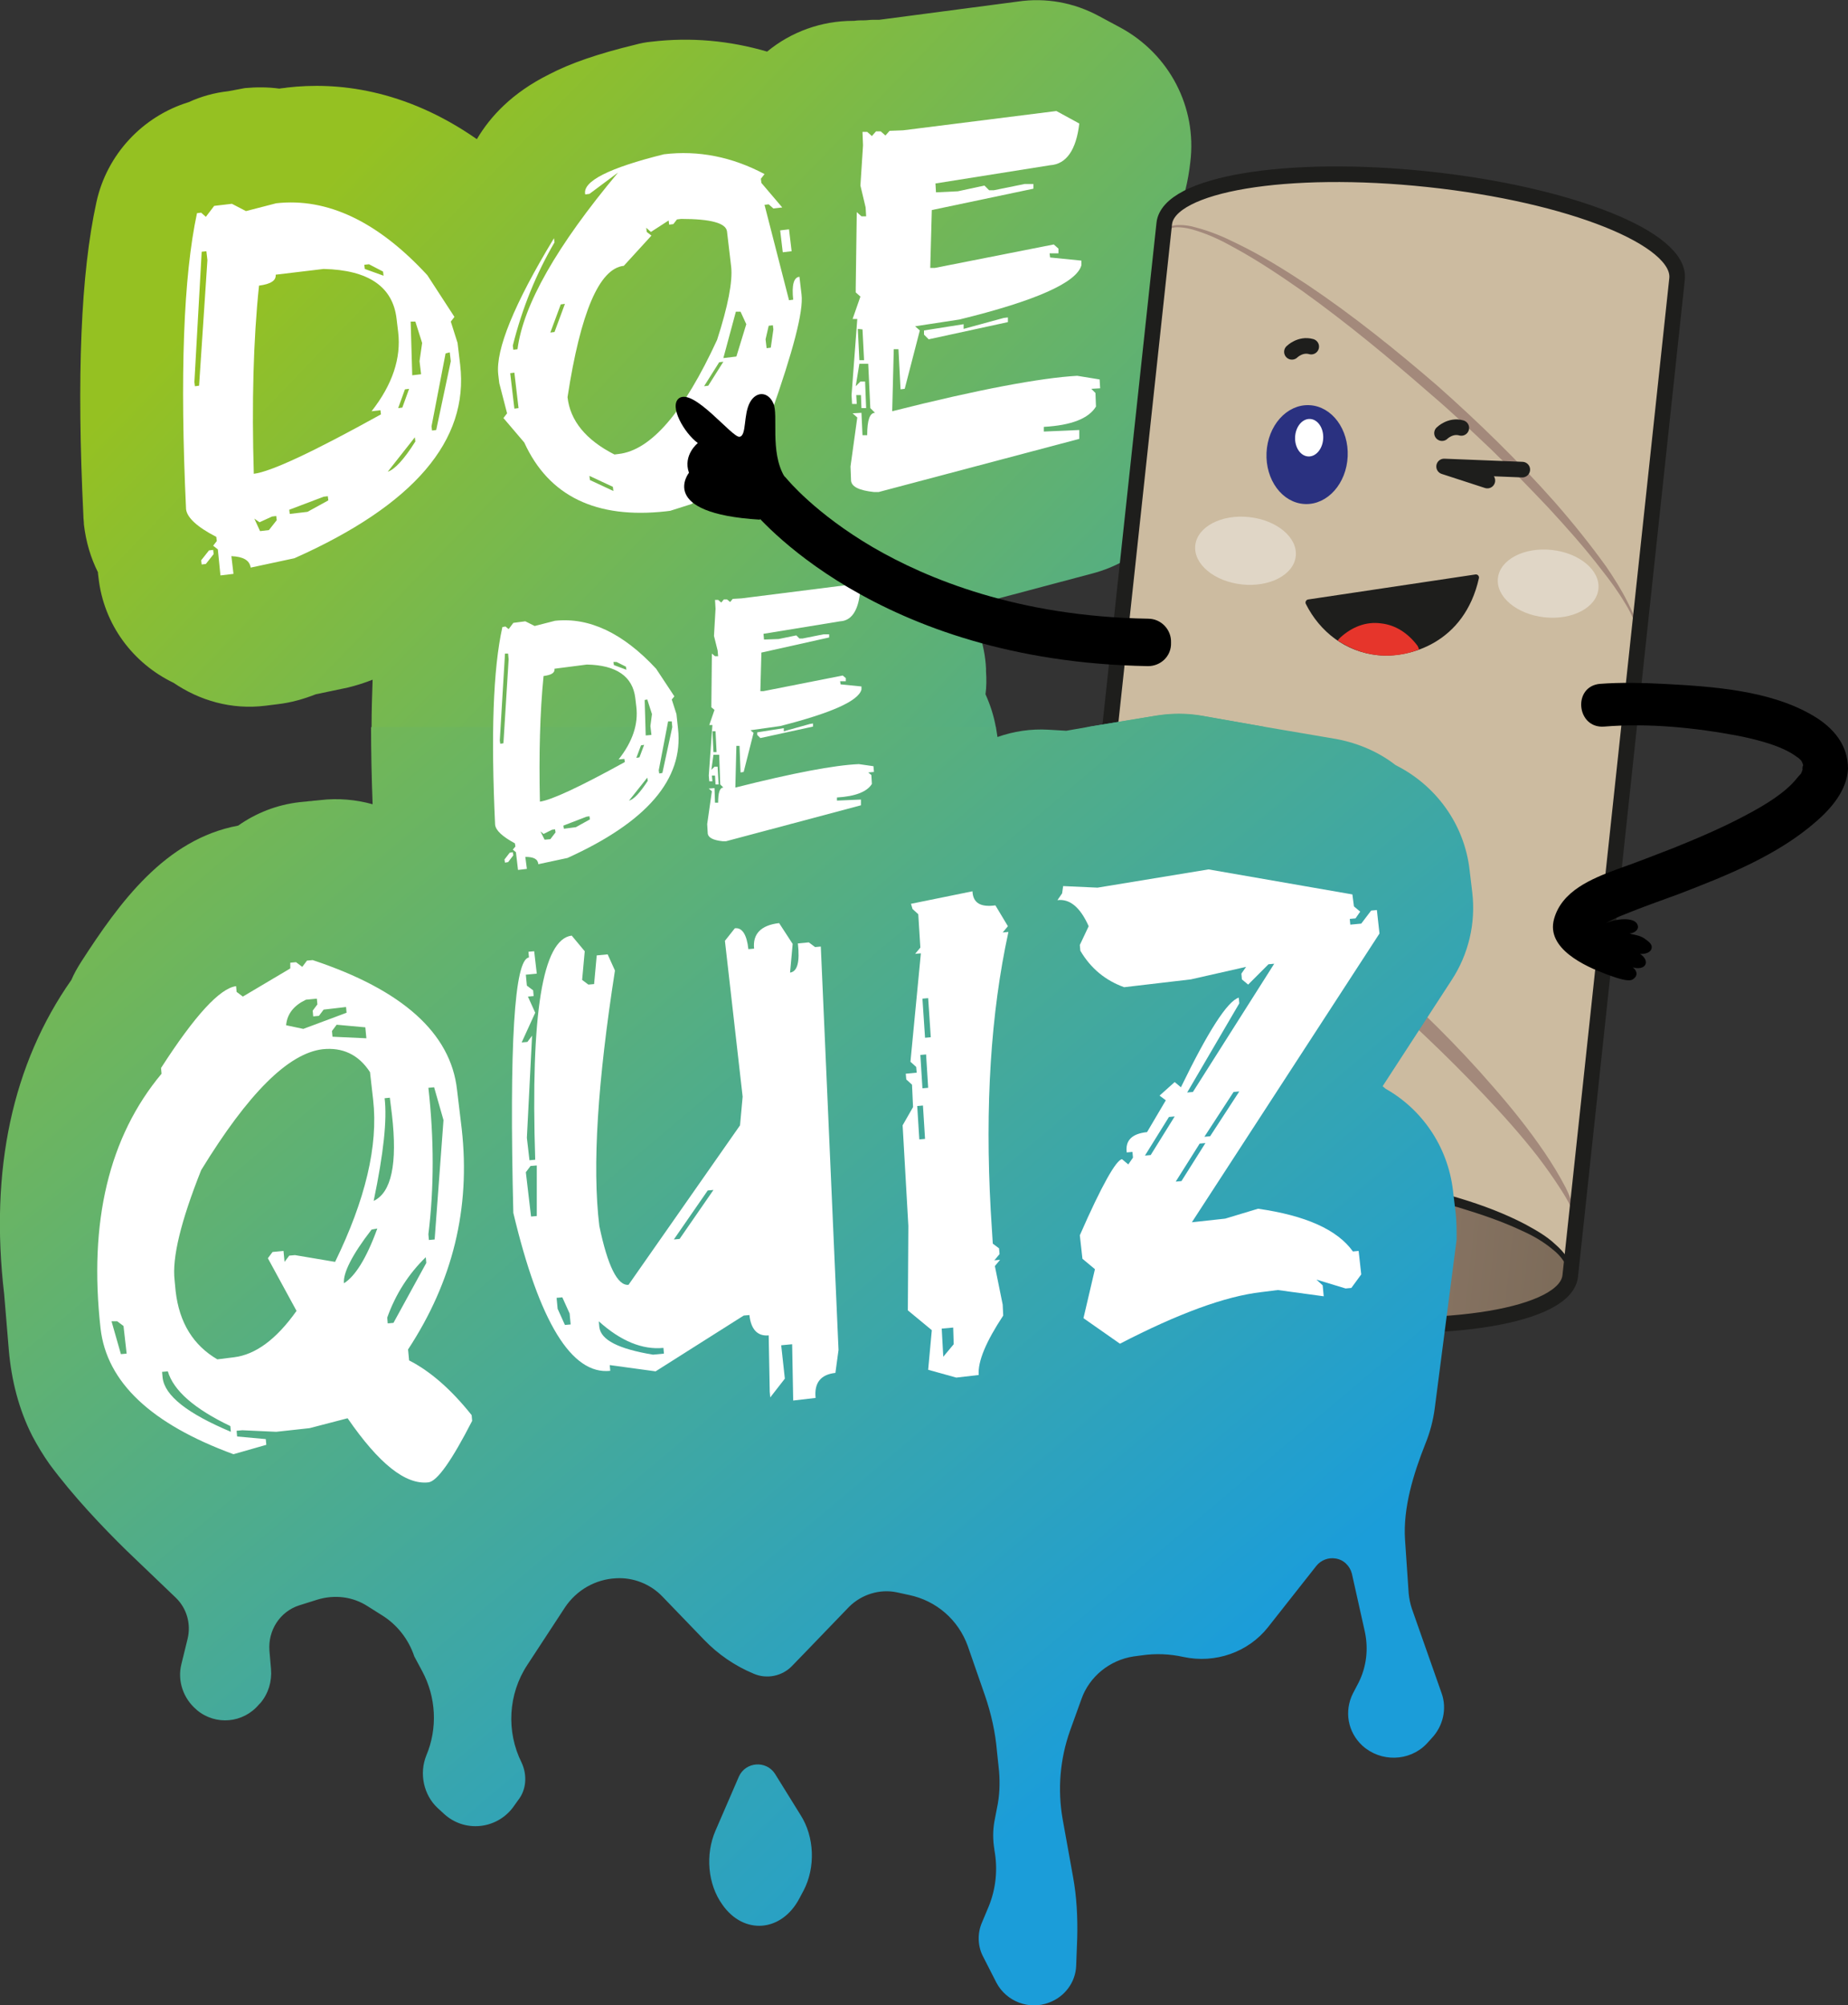 <?xml version="1.0" encoding="utf-8"?>
<!-- Generator: Adobe Illustrator 25.4.1, SVG Export Plug-In . SVG Version: 6.00 Build 0)  -->
<svg version="1.1" id="Laag_1" xmlns="http://www.w3.org/2000/svg" xmlns:xlink="http://www.w3.org/1999/xlink" x="0px" y="0px"
	 viewBox="0 0 354.6 384.7" style="enable-background:new 0 0 354.6 384.7;" xml:space="preserve">
<rect x="0" y="0" width="354.6" height="384.7" fill="#333333" stroke="none"/>
<style type="text/css">
	.st0{fill:url(#SVGID_1_);}
	.st1{fill:#CCBBA0;}
	.st2{fill:url(#SVGID_00000169554833991002593580000011157495863240442293_);}
	.st3{fill:#1E1E1C;stroke:#1E1E1C;stroke-width:1.186;stroke-linejoin:round;stroke-miterlimit:10;}
	.st4{fill:#E6352B;}
	.st5{fill:#A3897B;}
	.st6{fill:none;stroke:#1E1E1C;stroke-width:2.995;stroke-miterlimit:10;}
	.st7{opacity:0.4;fill:#FFFFFF;enable-background:new    ;}
	.st8{fill:#2A3180;stroke:#2A3180;stroke-width:1.186;stroke-linejoin:round;stroke-miterlimit:10;}
	.st9{fill:#FFFFFF;}
	.st10{fill:none;stroke:#1E1E1C;stroke-width:2.995;stroke-linecap:round;stroke-miterlimit:10;}
	.st11{fill:#1E1E1C;}
	.st12{fill:none;stroke:#1E1E1C;stroke-width:2.995;stroke-linecap:round;stroke-linejoin:round;stroke-miterlimit:10;}
	.st13{fill-rule:evenodd;clip-rule:evenodd;fill:url(#SVGID_00000003793833973594467340000009317098076371915915_);}
	.st14{fill:none;}
	.st15{fill:url(#SVGID_00000061441998608413979670000008798365650284425346_);}
	.st16{fill:url(#SVGID_00000132801987169267954080000009252427026954939828_);}
</style>
<linearGradient id="SVGID_1_" gradientUnits="userSpaceOnUse" x1="75.611" y1="1053.466" x2="300.197" y2="1270.126" gradientTransform="matrix(1 0 0 1 0 -1031.892)">
	<stop  offset="0" style="stop-color:#95C122"/>
	<stop  offset="1" style="stop-color:#1B9DD9"/>
</linearGradient>
<path class="st0" d="M189.1,133.2c0.2-1.5,0.2-2.9,0.1-4.4v-0.5c-0.1-2.4-0.6-4.7-1.3-6.9c0.4-1.6,0.8-3.4,1-5.2
	c0-0.2,0-0.5,0.1-0.7l20.7-5.5c8.3-2.2,14.8-8.3,17.6-16.1c0.3-0.4,0.6-0.9,0.8-1.3c1.8-3,2.9-6.3,3.4-9.7c0.8-2.9,1.1-5.9,0.8-9
	l-0.1-1.6c-0.4-4.4-1.8-8.4-4.1-11.9c0,0,0,0,0-0.1c0.7-2.6,1-5.3,0.8-8v-0.8c-0.2-3.8-1.2-7.3-2.9-10.5c1.2-3,2-6.3,2.4-9.9
	c1.3-10.5-4-20.7-13.4-25.8l-4.1-2.2c-4.8-2.6-10.2-3.6-15.6-2.8l-26.6,3.5h-1.2c-0.6,0-1.1,0.1-1.7,0.1c-0.6,0-1.3,0-1.9,0.1h-0.2
	c-6.1,0-11.9,2.1-16.5,5.9C140,7.8,132.6,7.1,125,8c-1.1,0.1-2.1,0.3-3.2,0.6c-7,1.7-12.3,3.5-16.5,5.7c-7,3.5-11.2,8-13.8,12.4
	c-13.9-9.7-27-11-36.4-9.9c-0.5,0.1-1,0.1-1.5,0.2c-2.2-0.3-4.4-0.3-6.6-0.1l-3.2,0.6c-2.7,0.3-5.2,1-7.6,2.1
	c-8.8,2.7-15.7,10-17.7,19.2c-3,13.7-3.8,33.4-2.5,60.1c0,0.6,0.1,1.1,0.1,1.7c0.4,3.4,1.3,6.4,2.7,9.2c0,0.1,0,0.1,0,0.2l0.1,0.8
	c1,9.1,6.7,16.5,14.4,20.2c5,3.4,11.1,5.2,17.6,4.4l2.4-0.3c2.6-0.3,5-1,7.3-1.9l6.2-1.3c1.6-0.4,3.2-0.9,4.7-1.5
	c-0.1,2.9-0.2,5.9-0.2,9.2h119.8C190.7,137.3,190,135.2,189.1,133.2z"/>
<g>
	<g>
		<path class="st1" d="M274.1,34.4c-27.2-2.9-49.9,0.9-50.7,8.5l-20.6,191.3c-0.8,7.6,20.6,16.2,47.8,19.1s49.9-0.9,50.7-8.5
			l20.5-191.3C322.6,45.8,301.3,37.3,274.1,34.4z"/>
		
			<linearGradient id="SVGID_00000088121156199470300960000007548141264566580617_" gradientUnits="userSpaceOnUse" x1="206.233" y1="820.711" x2="305.301" y2="820.711" gradientTransform="matrix(0.994 0.107 -0.107 0.994 85.311 -603.823)">
			<stop  offset="0" style="stop-color:#A3897B"/>
			<stop  offset="1" style="stop-color:#7C6B59"/>
		</linearGradient>
		<path style="fill:url(#SVGID_00000088121156199470300960000007548141264566580617_);" d="M250.6,253.3c27.2,2.9,49.9-0.9,50.7-8.5
			s-20.6-16.2-47.8-19.1s-49.9,0.9-50.7,8.5S223.4,250.4,250.6,253.3z"/>
		<path class="st3" d="M251.1,115.6c2.6,5.2,7.4,8.9,13.3,9.5s16.1-2.2,18.8-14.3L251.1,115.6z"/>
		<path class="st4" d="M257.2,122.3c-0.2,0.2-0.4,0.4-0.5,0.6c2.3,1.5,4.8,2.5,7.6,2.8c2.7,0.3,5.5-0.1,8-1.1
			c-0.1-0.3-0.2-0.5-0.3-0.7c-1.8-2.4-4.2-4-7-4.3C262.1,119.2,259.4,120.3,257.2,122.3z"/>
		<g>
			<path class="st1" d="M202.8,234.2c0,0.7,0.1,1.3,0.6,1.8c0.4,0.5,1,0.7,1.6,0.9c1.2,0.3,2.5,0.2,3.8,0.1c2.6-0.3,5.1-1,7.6-1.7
				c5-1.5,9.8-3.5,14.6-5.6s9.5-4.3,14.2-6.7s9.3-4.8,13.9-7.4c4.6-2.5,9.1-5.2,13.6-7.9s8.9-5.6,13.2-8.5c4.3-3,8.6-6,12.6-9.4
				c2-1.7,4-3.4,5.8-5.3c0.9-0.9,1.8-1.9,2.5-3c0.8-1,1.5-2.2,1.7-3.5c-0.1,1.3-0.7,2.6-1.3,3.7c-0.7,1.2-1.5,2.2-2.3,3.3
				c-1.7,2.1-3.5,4-5.4,5.8c-3.9,3.6-8,7-12.2,10.2c-8.5,6.3-17.4,12-26.7,17.1c-9.3,5.1-18.7,9.8-28.6,13.6
				c-4.9,1.9-10,3.6-15.1,4.8c-2.6,0.6-5.2,1.1-7.9,1.2c-1.3,0-2.7,0-4-0.5c-0.6-0.2-1.3-0.6-1.7-1.2
				C202.8,235.6,202.7,234.9,202.8,234.2z"/>
		</g>
		<g>
			<path class="st5" d="M223,45.7c0.1-0.6,0.3-1.3,0.8-1.8s1.2-0.6,1.9-0.7c1.3-0.1,2.7,0.1,4,0.5c2.6,0.7,5,1.7,7.4,2.9
				c4.8,2.3,9.3,5.1,13.7,8c8.8,5.9,17,12.5,25,19.4c7.9,7,15.5,14.4,22.5,22.3c3.5,4,6.8,8.1,9.9,12.4c1.5,2.2,2.9,4.4,4.1,6.8
				c0.6,1.2,1.2,2.4,1.6,3.6c0.4,1.3,0.7,2.6,0.6,3.9c0-1.3-0.4-2.6-0.9-3.8s-1.1-2.4-1.8-3.5c-1.3-2.2-2.9-4.4-4.5-6.4
				c-3.2-4.2-6.7-8.1-10.2-11.9c-3.6-3.8-7.3-7.6-11-11.2c-3.8-3.6-7.6-7.2-11.6-10.6c-7.9-6.9-16-13.6-24.5-19.7
				c-4.3-3-8.6-5.9-13.2-8.4c-2.3-1.3-4.6-2.4-7.1-3.2c-1.2-0.4-2.5-0.7-3.8-0.7c-0.6,0-1.3,0.1-1.8,0.6
				C223.4,44.4,223.2,45.1,223,45.7z"/>
		</g>
		<g>
			<path class="st5" d="M211,158.2c0.1-0.7,0.3-1.3,0.8-1.8s1.2-0.7,1.9-0.8c1.4-0.2,2.7,0.1,4,0.4c2.6,0.6,5.1,1.7,7.5,2.8
				c4.8,2.3,9.3,5,13.8,7.9c8.8,5.8,17.1,12.4,25.1,19.4c7.9,7,15.5,14.4,22.4,22.4c3.5,4,6.8,8.1,9.8,12.5c1.5,2.2,2.9,4.5,4.1,6.8
				c0.6,1.2,1.1,2.4,1.5,3.7s0.7,2.6,0.5,3.9c0-1.3-0.4-2.6-1-3.8c-0.5-1.2-1.2-2.3-1.9-3.4c-1.4-2.2-2.9-4.3-4.5-6.4
				c-3.2-4.1-6.7-8-10.3-11.8c-3.6-3.8-7.3-7.5-11.1-11.1c-3.8-3.6-7.6-7.2-11.6-10.6c-3.9-3.5-7.9-6.8-12-10.1
				c-4-3.3-8.2-6.5-12.4-9.6c-4.3-3-8.6-6-13.1-8.5c-2.3-1.3-4.6-2.5-7-3.3c-1.2-0.4-2.5-0.8-3.7-0.7c-0.6,0-1.3,0.1-1.8,0.5
				C211.4,156.9,211.1,157.5,211,158.2z"/>
		</g>
		<path class="st6" d="M274.1,34.4c-27.2-2.9-49.9,0.9-50.7,8.5l-20.6,191.3c-0.8,7.6,20.6,16.2,47.8,19.1s49.9-0.9,50.7-8.5
			l20.5-191.3C322.6,45.8,301.3,37.3,274.1,34.4z"/>
		
			<ellipse transform="matrix(0.107 -0.994 0.994 0.107 154.156 395.228)" class="st7" cx="297" cy="111.8" rx="6.5" ry="9.7"/>
		
			<ellipse transform="matrix(0.107 -0.994 0.994 0.107 108.465 331.835)" class="st7" cx="238.9" cy="105.6" rx="6.5" ry="9.7"/>
		<g>
			
				<ellipse transform="matrix(4.491594e-02 -0.999 0.999 4.491594e-02 152.433 333.85)" class="st8" cx="250.8" cy="87.2" rx="8.9" ry="7.2"/>
			
				<ellipse transform="matrix(4.491594e-02 -0.999 0.999 4.491594e-02 156.106 331.158)" class="st9" cx="251.2" cy="83.9" rx="3.6" ry="2.7"/>
		</g>
		<path class="st10" d="M247.9,67.5c0,0,1.6-1.6,3.7-1"/>
		<path class="st10" d="M276.7,83.1c0,0,1.6-1.6,3.7-1"/>
		<g>
			<path class="st11" d="M250.6,253.3c8.9,0.9,17.9,1.2,26.9,0.5c4.5-0.4,8.9-1,13.2-2.2c2.1-0.6,4.3-1.3,6.2-2.4
				c1-0.5,1.9-1.2,2.6-1.9c0.7-0.8,1.3-1.7,1.4-2.6c0.1-1-0.3-2-0.9-2.8c-0.6-0.9-1.3-1.6-2.2-2.3c-1.7-1.4-3.6-2.5-5.6-3.4
				c-4-1.9-8.2-3.3-12.5-4.6c-4.3-1.2-8.6-2.2-13-3s-8.8-1.4-13.2-1.9c-8.9-0.9-17.8-1.3-26.7-0.8c-4.4,0.3-8.9,0.8-13.2,1.8
				c-2.1,0.5-4.3,1.2-6.2,2.2c-1,0.5-1.9,1.1-2.6,1.8c-0.7,0.7-1.3,1.6-1.4,2.6c-0.1,1,0.2,2,0.8,2.9s1.3,1.7,2.1,2.4
				c1.7,1.4,3.6,2.6,5.5,3.6c4,2,8.2,3.6,12.5,4.9C232.8,250.7,241.7,252.3,250.6,253.3z M250.6,253.3c-4.5-0.5-8.9-1.1-13.3-1.9
				s-8.8-1.8-13.1-3s-8.6-2.6-12.7-4.6c-2-1-4-2.1-5.8-3.6c-0.9-0.7-1.7-1.6-2.4-2.5c-0.7-1-1.1-2.2-1-3.5s0.8-2.4,1.7-3.2
				c0.8-0.9,1.8-1.5,2.8-2.1c2-1.1,4.2-1.8,6.4-2.5c4.4-1.2,8.9-1.8,13.4-2.2c9-0.7,18.1-0.4,27,0.5c9,1,17.9,2.6,26.5,5.2
				c4.3,1.3,8.6,2.9,12.6,5c2,1.1,4,2.2,5.7,3.8c0.9,0.8,1.7,1.6,2.3,2.6c0.6,1,1.1,2.2,0.9,3.5s-0.9,2.4-1.7,3.2
				c-0.9,0.8-1.8,1.5-2.9,2c-2,1-4.2,1.7-6.4,2.3c-4.4,1.1-8.9,1.5-13.4,1.8s-9,0.3-13.5,0.2C259.5,254.1,255,253.8,250.6,253.3z"/>
		</g>
	</g>
	<path d="M347.9,137.3c-8.3-4.9-19.4-5.6-28.8-6.1c-4-0.2-8.1-0.3-12.1,0c-5.3,0.5-4.5,8.6,0.8,8.2c8.5-0.7,17.5,0.2,25.9,1.8
		c3.9,0.8,8.5,2,11.2,4.1c0.1,0,0.5,0.4,0.6,0.5s0.2,0.2,0.2,0.3c0-0.1,0.1,0.2,0.2,0.4c0,0.1,0.1,0.2,0.1,0.4
		c-0.1-0.2-0.2,0.8-0.1,0.7c-0.4,1.2-0.3,0.7-1.1,1.7c-2.2,2.8-6.2,5.2-9.8,7.1c-4.5,2.4-9.2,4.4-13.9,6.3
		c-3.6,1.4-7.2,2.8-10.9,4.1c-4.8,1.8-10.5,4.1-12,9.5c-1.6,5.7,6,9.1,10,10.6c0.4,0.1,4.1,1.7,5.1,1c1.1-0.7,0.8-1.7,0-2.3
		c1,0.3,2.3,0.2,2.5-0.8c0.1-0.7-0.4-1.3-1.1-1.8c0.8,0.1,2-0.2,2.2-1c0.2-0.7-0.3-1.2-1.3-1.9s-2-0.7-2.9-1c1-0.1,1.9-0.8,1.5-1.7
		c-0.6-1.6-4.5-1.1-6.2-0.2c1.2-0.7,2.5-1.3,3.8-1.8c3.4-1.4,6.9-2.6,10.4-3.9c9.1-3.5,18.9-7.4,26.3-13.9c2.9-2.5,5.9-6,6.1-10.1
		C354.6,142.9,351.8,139.6,347.9,137.3z"/>
	<polyline class="st12" points="292.1,90.1 277.1,89.5 285.4,92.2 	"/>
</g>
<linearGradient id="SVGID_00000119079277544268661550000012094455554845847174_" gradientUnits="userSpaceOnUse" x1="-104.74" y1="1133.855" x2="188.514" y2="1430.132" gradientTransform="matrix(1 0 0 1 0 -1031.892)">
	<stop  offset="0" style="stop-color:#95C122"/>
	<stop  offset="1" style="stop-color:#1B9DD9"/>
</linearGradient>
<path style="fill-rule:evenodd;clip-rule:evenodd;fill:url(#SVGID_00000119079277544268661550000012094455554845847174_);" d="
	M148.7,340.3c-1.7-2.6-5.6-2.3-6.9,0.5l-4.5,10.4c-2,4.6-1.5,10.3,1.3,14.2l0,0c4.1,5.9,11.4,5.3,14.8-1.2l0.8-1.5
	c2.3-4.4,2.1-10.3-0.6-14.5L148.7,340.3z"/>
<path class="st14" d="M201.1,140l3.4,0.2l4-0.7H191c0.1,0.6,0.2,1.3,0.3,1.9C194.4,140.4,197.7,139.9,201.1,140z"/>
<linearGradient id="SVGID_00000124144156796556100070000013963592358611001265_" gradientUnits="userSpaceOnUse" x1="43.407" y1="987.22" x2="336.661" y2="1283.497" gradientTransform="matrix(1 0 0 1 0 -1031.892)">
	<stop  offset="0" style="stop-color:#95C122"/>
	<stop  offset="1" style="stop-color:#1B9DD9"/>
</linearGradient>
<path style="fill:url(#SVGID_00000124144156796556100070000013963592358611001265_);" d="M221.8,137.3l-13.3,2.2h34.4l-12.5-2.2
	C227.6,136.9,224.7,136.9,221.8,137.3z"/>
<linearGradient id="SVGID_00000064345928700585173480000002280192777822997902_" gradientUnits="userSpaceOnUse" x1="7.717" y1="1096.583" x2="227.679" y2="1356.179" gradientTransform="matrix(1 0 0 1 0 -1031.892)">
	<stop  offset="0" style="stop-color:#95C122"/>
	<stop  offset="1" style="stop-color:#1B9DD9"/>
</linearGradient>
<path style="fill:url(#SVGID_00000064345928700585173480000002280192777822997902_);" d="M279.3,232.6l-0.5-4.2
	c-1-8.5-6-15.6-12.9-19.5c-0.2-0.2-0.4-0.3-0.6-0.5l13.2-20.3c3.3-5,4.7-11,4-16.9L282,167c-1-9-6.6-16.4-14.2-20.2
	c-3.2-2.5-7.1-4.2-11.3-5l-13.5-2.3l-12.5-2.2c-2.8-0.5-5.7-0.5-8.6,0l-13.3,2.2l-4,0.7l-3.4-0.2c-3.4-0.2-6.7,0.3-9.8,1.4
	c-0.1-0.6-0.2-1.3-0.3-1.9H71.2c0,4.5,0.1,9.5,0.3,14.8c-3.2-0.9-6.7-1.2-10-0.8l-1,0.1c-0.3,0-0.7,0.1-1,0.1s-0.7,0.1-1,0.1l-1,0.1
	c-4.4,0.5-8.4,2.1-11.8,4.5c-14,2.6-22.8,14.8-30.1,26.1c-0.7,1.1-1.4,2.3-1.9,3.5C2.4,204.1-2,224.4,0.8,248.3l0.9,10.8
	c0.5,5.7,1.9,11.3,4.5,16.4c1,1.9,2.1,3.7,3.3,5.4C14,287,19.7,293,24.3,297.5l9.4,9c2.1,2,3,5,2.3,7.9l-1.2,4.9
	c-0.8,3.2,0.4,6.6,2.9,8.7l0.1,0.1c3.6,3,8.9,2.5,11.9-1.1l0.3-0.3c1.5-1.8,2.2-4.1,2-6.5l-0.3-3.5c-0.3-3.9,2-7.5,5.7-8.7l3.5-1.1
	c3.3-1,6.8-0.6,9.7,1.3l2.7,1.7c2.9,1.8,5.1,4.6,6.2,7.9l1.5,2.8c2.7,5,3,11,0.8,16.2c-1.4,3.5-0.5,7.6,2.2,10.1l1.2,1.1
	c3.9,3.6,10,3,13.2-1.2l1-1.4c1.6-2,1.8-4.8,0.7-7.2c-3-6-2.6-13.2,1.1-18.8l7.2-11c2.2-3.3,5.8-5.4,9.8-5.6
	c3.3-0.2,6.6,1.1,8.9,3.5l8,8.3c2.7,2.8,5.9,5,9.5,6.5c2.5,1.1,5.5,0.5,7.4-1.5l3-3.1l7.9-8.2c2.4-2.4,5.9-3.5,9.2-2.8l2.3,0.5
	c5.3,1.1,9.5,4.8,11.3,9.8l3.3,9.5c1.2,3.5,2,7.1,2.3,10.7l0.4,3.8c0.2,2.4,0.1,4.8-0.4,7.1l-0.5,2.6c-0.3,1.7-0.3,3.5,0,5.3v0.1
	c0.7,3.7,0.3,7.5-1.1,10.9l-1.3,3.1c-0.9,2.1-0.8,4.6,0.3,6.6l2.5,4.9c1.9,3.6,6.3,5.3,10.1,3.8c3-1.1,5.1-3.9,5.2-7.1l0.2-5.3
	c0.1-3.9-0.1-7.9-0.8-11.7l-2-11.1c-1-5.7-0.5-11.5,1.4-16.9l2.2-6.1c1.5-4.3,5.4-7.5,10-8.2l1.5-0.2c2.7-0.4,5.4-0.3,8.1,0.3
	c6.1,1.3,12.4-0.9,16.2-5.7l9.3-11.8c0.9-1.1,2.3-1.6,3.6-1.4c1.6,0.2,2.8,1.4,3.2,2.9l2.5,11.2c0.7,3.3,0.3,6.7-1.2,9.7l-1.1,2.1
	c-1.7,3.4-1,7.4,1.8,10c3.5,3.2,9,3.1,12.3-0.3l1-1.1c2.2-2.3,3-5.7,1.9-8.7l-5.7-16.2c-0.3-0.9-0.5-1.9-0.6-2.9l-0.7-10.3
	c-0.4-6.1,1.6-12.6,3.9-18.4l0,0c0.9-2.2,1.5-4.5,1.8-6.8l3.9-30.1c0.1-0.8,0.2-1.5,0.3-2.3v-0.2l0,0
	C279.5,235.9,279.5,234.3,279.3,232.6z"/>
<g>
	<path class="st9" d="M41.1,39.5l3.4-0.4l2.7,1.4L53,39c9.8-1.1,19.5,3.5,29,13.8l5.2,8l-0.7,0.9l1.3,4.1l0.5,4.2
		c1.7,14.5-8.9,26.9-31.8,37.1l-8.4,1.8c-0.2-1.4-1.4-2.1-3.7-2.2l0.4,3.4l-2.5,0.3l-0.5-5l-0.9-0.7l0.7-0.9l-0.1-0.8
		c-3.7-1.9-5.6-3.7-5.8-5.3C34.5,72,35.2,53,37.8,40.9l0.8-0.1l0.9,0.8L41.1,39.5z M40.1,105.6l0.8-0.1l0.1,0.8l-1.5,1.9l-0.8,0.1
		l-0.1-0.8L40.1,105.6z M38.7,48.3l-1.4,25l0.1,0.8l0.8-0.1l1.6-24.1l-0.2-1.7L38.7,48.3z M48.8,99.5l1.1,2.4l1.7-0.2l1.5-1.9L53,99
		l-0.8,0.1l-2.4,1.1L48.8,99.5z M52.9,52.7c0.1,1.1-0.9,1.8-3.2,2.1c-1.1,10.5-1.4,22.6-1,36.1c3.3-0.4,11.4-4.2,24.4-11.4L73,78.7
		l-1.7,0.2c4-5.1,5.7-10.2,5.1-15.2l-0.3-2.5c-0.7-6.2-5.4-9.4-14-9.6L52.9,52.7z M55.5,97.8l0.1,0.8l3.4-0.4l4-2.2l-0.1-0.8
		l-0.8,0.1L55.5,97.8z M69.9,50.8l0.1,0.8l3.6,1.3l-0.1-0.8l-2.7-1.4L69.9,50.8z M74.4,90.5c1.3-0.4,3.1-2.3,5.3-5.8l-0.1-0.8
		L74.4,90.5z M77.7,74.7l-1.3,3.6l0.8-0.1l1.3-3.6L77.7,74.7z M78.8,61.7L79.1,72l1.7-0.2l-0.3-2.5l0.5-3.5l-1.3-4.1L78.8,61.7z
		 M85.5,67.8l-2.7,14l0.1,0.8l0.8-0.1l2.8-13.2l-0.2-1.7L85.5,67.8z"/>
	<path class="st9" d="M127.4,29.6c6.6-0.8,13.1,0.5,19.3,3.8l-0.7,0.9l0.1,0.8l4,4.7l-1.7,0.2l-0.9-0.8l-0.8,0.1l4.7,18.3l0.8-0.1
		c-0.3-2.8,0.1-4.3,1.2-4.4l0.4,3.4c0.4,3.2-1.6,10.8-5.9,23l0.8-0.1c-3.4,5.9-8.7,11.7-16,17.3l-4.1,1.3l-0.8,0.1
		c-13.4,1.5-22.5-2.9-27.2-13.2l-4-4.7l0.7-0.9l-1.5-5.8l-0.2-1.7c-0.5-4.7,3-13.4,10.7-26.1l0.1,0.8c-3.5,6-6.2,12.6-8,19.8
		l0.1,0.8l0.8-0.1c1.1-8.5,7.5-19.8,19.3-33.9l-5.5,4.1l-0.8,0.1C111.7,34.8,116.9,32.2,127.4,29.6z M97.9,71.6l0.8,6.8l0.8-0.1
		l-0.8-6.8L97.9,71.6z M107.6,58.4l-2,5.4l0.8-0.1l2-5.4L107.6,58.4z M124.9,44.5l-0.9-0.8l0.1,0.8l0.9,0.7l-5.3,5.8
		c-4.7,0.5-8.3,8.9-10.8,25.2c0.5,4.5,3.5,8.2,9,11l0.8-0.1c6.2-0.7,12.5-8,18.9-21.9c2.1-6.5,3-11.2,2.7-14l-0.8-6.8
		c-0.2-1.6-3.1-2.4-8.8-2.4l-0.8,0.1l-0.7,0.9l-0.8,0.1l-0.1-0.8L124.9,44.5z M113.1,91.3l0.1,0.8l4.5,2.1l-0.1-0.8L113.1,91.3z
		 M138,69.5l-2.9,4.6l0.8-0.1l2.9-4.6L138,69.5z M141.2,59.8l-2.4,8.9l2.5-0.3l1.9-6.2l-1.1-2.4C142.1,59.8,141.2,59.8,141.2,59.8z
		 M147.5,62.5l-0.6,2.6l0.2,1.7l0.8-0.1l0.5-3.5l-0.1-0.8L147.5,62.5z M149.7,44.2l1.7-0.2l0.5,4.2l-1.7,0.2L149.7,44.2z"/>
	<path class="st9" d="M202.7,21.3l4.4,2.4c-0.6,5.1-2.5,7.8-5.6,8l-22,3.5l0.1,1.7l4.2-0.2l5.1-1.1l0.9,0.9h0.9l5.9-1.2h1.7v0.9
		l-19.5,4.1l-0.3,11.1h0.9l22.8-4.5l0.9,0.8v0.9h-1.7l0.1,0.8l6,0.6v0.9c-0.9,3.3-8.7,6.8-23.4,10.4l-8.5,1.3l0.9,0.8l-2.9,11.2
		l-0.8,0.1l-0.4-7.7h-0.9l-0.3,11.9c16.6-4.2,28.5-6.4,35.5-6.8l4.3,0.7l0.1,1.7l-1.7,0.1l0.8,0.8l0.1,2.6c-1.4,2.3-4.7,3.6-10,3.9
		v0.9l6.8-0.3v1.7l-38.5,10.2h-0.9c-2.8-0.3-4.3-1-4.4-2.2v-0.1l-0.1-2.6l1.3-9.4l-0.9-0.8l1.7-0.1l0.2,4.3h0.9
		c0-2.9,0.5-4.3,1.5-4.3l-0.9-0.9l-0.4-8.5h-1.7l-0.7,4.3l0.9-0.9h0.9l0.2,5.1h-0.9l-0.1-2.5h-0.9l0.1,1.7h-0.9l-0.1-1.7l1.1-14.6
		h-0.9l1.5-4.3l-0.9-0.8v-0.9l0.2-14.5l0.9,0.8h0.9l-0.1-1.7l-1-4.2l0.5-7.7l-0.1-2.6h0.9l0.9,0.8l0.8-0.9h0.9l0.9,0.8l0.8-0.9
		l2.6-0.1L202.7,21.3z M164.6,63.1l0.3,6h0.9l-0.3-5.9L164.6,63.1z M192.6,61l0.8-0.1v0.9l-15.2,3.3l-0.9-0.9v-0.8l7.6-1.2v0.9
		L192.6,61z"/>
	<path class="st9" d="M98.5,119.5l2.3-0.3l1.8,0.9l3.9-1c6.5-0.7,13,2.3,19.4,9.2l3.5,5.3l-0.5,0.6l0.9,2.8l0.3,2.8
		c1.1,9.7-6,17.9-21.2,24.8l-5.6,1.2c-0.1-1-0.9-1.4-2.5-1.4l0.3,2.3l-1.7,0.2l-0.4-3.4l-0.6-0.5l0.5-0.6l-0.1-0.6
		c-2.4-1.3-3.7-2.5-3.8-3.6c-0.8-17.2-0.4-29.8,1.4-37.9l0.6-0.1l0.6,0.5L98.5,119.5z M97.8,163.6l0.6-0.1l0.1,0.6l-1,1.3l-0.6,0.1
		l-0.1-0.6L97.8,163.6z M96.9,125.4l-1,16.7l0.1,0.6l0.6-0.1l1-16.1l-0.1-1.1L96.9,125.4z M103.7,159.5l0.8,1.6l1.1-0.1l1-1.3
		l-0.1-0.6l-0.6,0.1l-1.6,0.8L103.7,159.5z M106.4,128.3c0.1,0.8-0.6,1.2-2.1,1.4c-0.7,7-0.9,15.1-0.7,24.1
		c2.2-0.3,7.6-2.8,16.3-7.6l-0.1-0.6l-1.1,0.1c2.7-3.4,3.8-6.8,3.4-10.1l-0.2-1.7c-0.5-4.1-3.6-6.3-9.3-6.4L106.4,128.3z
		 M108.1,158.4l0.1,0.6l2.3-0.3l2.7-1.5l-0.1-0.6l-0.6,0.1L108.1,158.4z M117.7,127l0.1,0.6l2.4,0.9l-0.1-0.6l-1.8-0.9H117.7z
		 M120.7,153.6c0.9-0.2,2.1-1.5,3.6-3.8l-0.1-0.6L120.7,153.6z M123,143l-0.9,2.4l0.6-0.1l0.9-2.4L123,143z M123.7,134.3l0.2,6.8
		l1.1-0.1l-0.2-1.7l0.3-2.3l-0.9-2.8L123.7,134.3z M128.2,138.4l-1.8,9.4l0.1,0.6l0.6-0.1l1.9-8.8l-0.1-1.1L128.2,138.4z"/>
	<path class="st9" d="M162.1,112.3l2.9,1.6c-0.4,3.4-1.7,5.2-3.8,5.3l-14.7,2.4l0.1,1.1l2.8-0.1l3.4-0.7l0.6,0.6h0.6l4-0.8h1.1v0.6
		l-13,2.9l-0.2,7.4h0.6l15.2-3l0.6,0.5v0.6h-1.1l0.1,0.6l4,0.4v0.6c-0.6,2.2-5.8,4.5-15.6,7l-5.7,0.8l0.6,0.5l-1.9,7.5l-0.6,0.1
		l-0.2-5.1h-0.6l-0.2,8c11.1-2.8,19-4.3,23.7-4.5l2.8,0.4l0.1,1.1l-1.1,0.1l0.6,0.5l0.1,1.7c-0.9,1.5-3.2,2.4-6.7,2.6v0.6l4.6-0.2
		v1.1l-25.9,6.9h-0.6c-1.9-0.2-2.8-0.7-2.9-1.5v-0.1l-0.1-1.7l0.9-6.3l-0.6-0.5l1.1-0.1l0.1,2.8h0.6c0-1.9,0.3-2.9,1-2.9l-0.6-0.6
		l-0.2-5.7h-1.1l-0.4,2.9l0.6-0.6h0.6l0.2,3.4h-0.6l-0.1-1.7h-0.6l0.1,1.1h-0.6l-0.1-1.1l0.7-9.7h-0.6l1-2.9l-0.6-0.5v-0.6l0.1-9.7
		l0.6,0.5h0.6l-0.1-1.1L137,122l0.3-5.2l-0.1-1.7h0.6l0.6,0.5l0.5-0.6h0.6l0.6,0.5l0.5-0.6l1.7-0.1L162.1,112.3z M136.7,140.3l0.2,4
		h0.6l-0.2-4H136.7z M155.4,138.9l0.6-0.1v0.6l-10.1,2.2l-0.6-0.6v-0.5l5.1-0.8v0.6L155.4,138.9z"/>
	<path class="st9" d="M55.7,184.7l1.1-0.1l1.2,0.9l0.9-1.2l1.1-0.1c17.2,5.7,26.5,14,27.7,24.9l0.9,7.5c1.7,15.2-1.7,29.2-10.3,42.3
		l0.2,2.1c4.1,2.1,8.1,5.6,12,10.5l0.1,1.1c-3.9,7.6-6.7,11.6-8.4,11.8c-4.4,0.5-9.5-3.6-15.5-12.3l-7.3,1.9l-6.4,0.7l-6.5-0.3
		l-1.1,0.1l0.1,1.1l5.5,0.5l0.1,1.1l-6.3,1.8c-15.8-5.8-24.3-13.8-25.5-24.1C17,234.4,20.9,218.1,31,206l-0.1-1.1
		c6.5-10.1,11.3-15.3,14.4-15.7l0.1,1.1l1.2,0.9l9.1-5.4L55.7,184.7z M21.4,253.5l1.8,6.3l1.1-0.1l-0.6-5.3l-1.2-0.9L21.4,253.5
		L21.4,253.5z M31.1,263.2l0.1,1.1c0.4,3.5,4.8,6.9,13.1,10.4l-0.1-1.1c-6.9-3.3-10.9-6.8-12-10.5L31.1,263.2z M33.5,245.6l0.2,2.1
		c0.7,6.1,3.4,10.4,8,13.1l3.2-0.4c4.1-0.5,8.1-3.4,12-8.9l-5.5-10.1l0.9-1.2l2.1-0.2l0.2,2.1l0.9-1.2l1.1-0.1l7.7,1.3
		c5.8-11.9,8.3-22.3,7.3-31.1l-0.6-5.3c-2.2-3.4-5.3-4.8-9.1-4.4c-6.6,0.8-14.3,8.5-23.3,23.2C34.7,234.3,33,241.3,33.5,245.6z
		 M54.9,196.7l3.3,0.7l8.3-3.1l-0.1-1.1l-4.3,0.5l-0.9,1.2l-1.1,0.1l-0.1-1.1l0.9-1.2l-0.1-1.1l-2.1,0.2
		C56.4,192.9,55.1,194.5,54.9,196.7z M71.3,235.9c-3.8,4.9-5.5,8.4-5.3,10.3c2.1-1.3,4.3-4.7,6.4-10.5L71.3,235.9z M64.6,196.6
		l-0.9,1.2l0.1,1.1l6.5,0.3l-0.2-2.1L64.6,196.6z M73.8,210.7c0.5,4.1-0.2,10.6-2.1,19.7c3.4-1.6,4.6-7.1,3.5-16.6l-0.4-3.2
		L73.8,210.7z M74.3,252.8l0.1,1.1l1.1-0.1l6.3-11.5l-0.1-1.1C78.4,244.4,75.9,248.3,74.3,252.8z M82.2,208.7
		c1.1,9.8,1.1,19.2,0,28.1l0.1,1.1l1.1-0.1l1.7-22.9l-1.8-6.3L82.2,208.7z"/>
	<path class="st9" d="M109.7,179.5l2.5,3l-0.5,5.5l1.2,0.9l1.1-0.1l0.5-5.5l2.1-0.2l1.4,3.1c-3.3,21.2-4.4,37.5-3,49
		c1.6,7.7,3.5,11.5,5.6,11.3l21.4-30.6l0.5-5.5l-3.4-29.9l1.9-2.4c1.4-0.2,2.3,1.2,2.6,4l1.1-0.1c-0.3-2.8,1.3-4.5,4.8-4.9l2.6,4
		l-0.5,5.5c1.4-0.2,1.9-2,1.5-5.6l2.1-0.2l1.2,0.9l1.1-0.1l3.4,77.4l-0.6,4.4c-2.8,0.3-4.1,1.9-3.8,4.8l-4.3,0.5l-0.2-10.8l-2.1,0.2
		l0.7,6.4l-2.8,3.6l-0.1-1.1l-0.2-10.8c-2.1,0.2-3.4-1.1-3.7-3.9l-1.1,0.1l-16.9,10.7l-8.8-1.2l0.1,1.1c-7.4,0.8-13.6-9.3-18.6-30.3
		c-0.8-32.3,0.2-48.7,3-49l-0.1-1.1l1.1-0.1l0.5,4.3l-2.1,0.2l0.2,2.1l1.2,0.9l0.1,1.1l-1.1,0.1l1.4,3.1l-2.6,5.7l1.1-0.1l0.9-1.2
		l-1,19.6l0.5,4.3l1.1-0.1C101.8,194.5,104.1,180.2,109.7,179.5z M101.8,223.7l-0.9,1.2l1,8.5l1.1-0.1v-9.7L101.8,223.7z M106.8,249
		l0.2,2.1l1.4,3.1l1.1-0.1l-0.2-2.1l-1.4-3.1L106.8,249z M114.9,253.5l0.1,1.1c0.3,2.5,3.7,4.2,10.3,5.3l2.1-0.2l-0.1-1.1
		C123.3,259,119.1,257.3,114.9,253.5z M135.8,228.4l-6.5,9.4l1.1-0.1l6.5-9.4L135.8,228.4z"/>
	<path class="st9" d="M186.6,171c0.1,2.2,1.5,3.1,4.4,2.7l2.4,4l-1,1.2l1.1-0.1c-3.4,15.6-4.5,33.4-3.4,53.4l0.4,6.4l1.2,0.9
		l0.1,1.1l-1,1.2l1.1-0.1l-1,1.2l1.5,7.4l0.1,2.1c-3.3,5-4.9,8.8-4.7,11.4l-4.3,0.5l-5.4-1.5l0.7-7.6l-4.6-3.8l0.1-16.2l-1.1-19.3
		l2-3.5l-0.2-4.3l-1.1-1l-0.1-1.1l2.1-0.2l-0.1-1.1l-1.1-1l2-20.8l-1.1,0.1l1-1.2l-0.4-6.4l-1.1-1l-0.3-1L186.6,171z M180.7,254.9
		l0.3,5.4l2-2.4l-0.1-3.2L180.7,254.9z M176,212.2l0.4,6.4l1.1-0.1l-0.4-6.4L176,212.2z M176.6,202.4l0.4,6.4l1.1-0.1l-0.4-6.4
		L176.6,202.4z M177,191.6l0.5,7.5l1.1-0.1l-0.5-7.5L177,191.6z"/>
	<path class="st9" d="M204,170l6.6,0.3l21.3-3.5l27.6,4.8l0.3,2.3l1.2,1l-0.9,1.3l-1.1,0.1l0.1,1.1l2.1-0.2l1.9-2.5l1.1-0.1l0.5,4.5
		l-36,55.4l6.4-0.7l6.3-1.9c9.1,1.3,15.2,4,18.2,8.2l1.1-0.1l0.5,4.5l-1.9,2.6l-1.1,0.1l-5.6-1.7l1.2,1.1l0.2,2.1l-8.8-1.2l-3.2,0.4
		c-6.9,0.8-15.9,4.1-27.1,9.9l-7-4.9l2.2-9.4l-2.4-2l-0.5-4.5c4.2-9.6,7-14.5,8.1-14.6l1.2,1l0.9-1.3l-0.1-1.1l-1.1,0.1
		c-0.3-2.3,1-3.6,3.9-3.9l3.6-6.1l-1.2-0.9l2.9-2.6l1.2,1c5.2-10.7,8.9-16.5,11.1-17.2l0.1,1.1l-10,17.1l1.1-0.1l15.6-24.6l-1.1,0.1
		l-3.9,3.9l-1.2-1l-0.1-1.1l0.9-1.3l-10.6,2.4l-12.8,1.5c-3.6-1.3-6.4-3.6-8.4-7l-0.1-1.1l1.7-3.6c-1.6-3.6-3.6-5.3-6-5l0.9-1.3
		L204,170z M224.3,214.3l-4.6,7.4l1.1-0.1l4.6-7.4L224.3,214.3z M230.2,219.4l-4.6,7.3l1.1-0.1l4.6-7.3L230.2,219.4z M236.7,209.5
		l-5.6,8.6l1.1-0.1l5.6-8.6L236.7,209.5z"/>
</g>
<g>
	<g>
		<path d="M220.3,127.8C220.3,127.8,220.2,127.8,220.3,127.8c-52.4-0.9-75.3-29.1-76.3-30.3c-1.5-2-1.2-4.8,0.7-6.3s4.8-1.2,6.3,0.7
			c0.1,0.1,5.4,6.6,16.5,13.1c10.3,6,27.8,13.3,52.8,13.7c2.5,0,4.5,2.1,4.4,4.6C224.8,125.9,222.7,127.8,220.3,127.8z"/>
	</g>
	<path d="M150.5,91.4c-2.8-4.8-1.1-11.8-2.1-14c-1-2.3-3.3-2.4-4.5-0.2c-1.3,2.4-0.6,6.4-2,6.6s-8.8-9.4-11.6-7.4
		c-2,1.5,1,6.7,3.6,8.6c0,0-2.9,2.3-1.7,5.7c0,0-6.2,7.8,13.6,9"/>
</g>
</svg>
